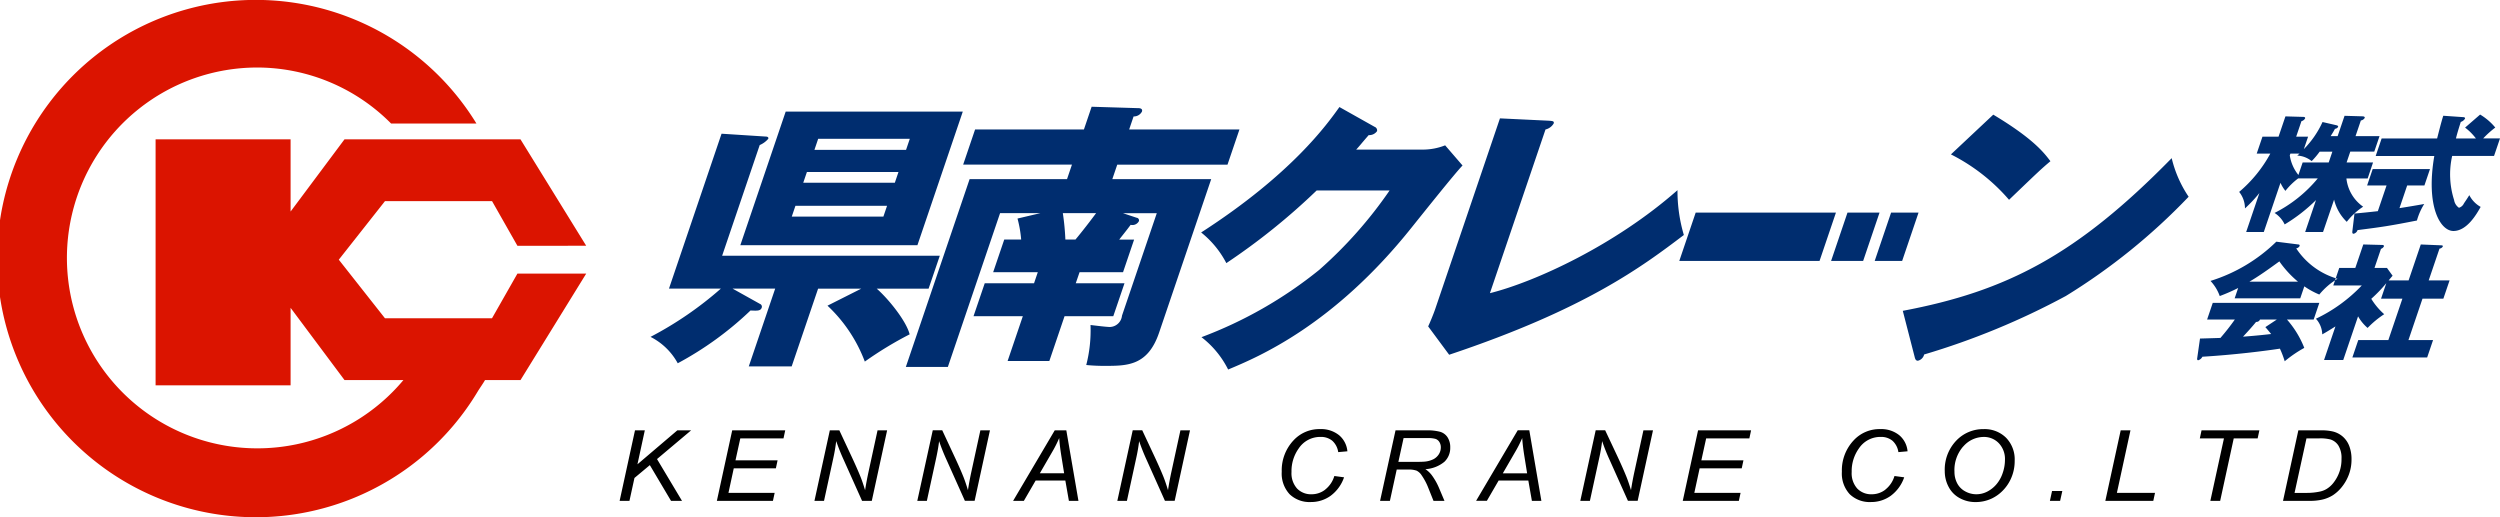 <svg id="logo.svg" xmlns="http://www.w3.org/2000/svg" width="290" height="60" viewBox="0 0 290 60">
  <defs>
    <style>
      .cls-1, .cls-2, .cls-3 {
        fill-rule: evenodd;
      }

      .cls-2 {
        fill: #002d6f;
      }

      .cls-3 {
        fill: #db1400;
      }
    </style>
  </defs>
  <path id="KENNAN_CRANE_CO.LTD" data-name="KENNAN CRANE CO.LTD" class="cls-1" d="M653.016,80.1l0.581-2.656,1.785-1.49L657.84,80.1h1.273l-2.9-4.849,3.958-3.332h-1.6l-4.627,3.94,0.854-3.94h-1.139L651.876,80.1h1.14Zm16.644,0,0.2-.926H664.5l0.616-2.846H670l0.2-.932h-4.883l0.558-2.545h5.011l0.2-.932h-6.15L663.156,80.1h6.5Zm5.926,0,1.081-4.972A19.64,19.64,0,0,0,677,73.164a22.965,22.965,0,0,0,.878,2.2L680,80.1h1.128l1.778-8.181h-1.11l-1.046,4.81q-0.238,1.1-.4,2.132-0.289-.949-0.511-1.507-0.384-.96-1.041-2.366l-1.435-3.069H676.26L674.476,80.1h1.11Zm11.93,0,1.082-4.972q0.249-1.161.337-1.959a22.672,22.672,0,0,0,.877,2.2l2.116,4.727h1.128l1.779-8.181h-1.111l-1.046,4.81q-0.239,1.1-.395,2.132-0.291-.949-0.512-1.507-0.382-.96-1.04-2.366L689.3,71.914h-1.1L686.406,80.1h1.11Zm11.251,0,1.366-2.355h3.447l0.412,2.355H705.1l-1.407-8.181h-1.343l-4.83,8.181h1.25Zm3.255-5.619a14.42,14.42,0,0,0,.848-1.669q0.046,0.815.239,2.037L703.44,76.9h-2.819Zm8.7,5.619,1.081-4.972a19.64,19.64,0,0,0,.337-1.959,22.965,22.965,0,0,0,.878,2.2l2.116,4.727h1.128l1.778-8.181h-1.11l-1.046,4.81q-0.239,1.1-.395,2.132-0.291-.949-0.512-1.507-0.384-.96-1.04-2.366L712.5,71.914h-1.105L709.61,80.1h1.11Zm23.018-1.317a2.552,2.552,0,0,1-1.6.552,2.237,2.237,0,0,1-1.679-.664,2.65,2.65,0,0,1-.646-1.925,4.511,4.511,0,0,1,.837-2.729,2.983,2.983,0,0,1,2.529-1.334,2.05,2.05,0,0,1,1.357.438,2.187,2.187,0,0,1,.695,1.325l1.064-.095a2.741,2.741,0,0,0-.974-1.875,3.323,3.323,0,0,0-2.194-.7,4.067,4.067,0,0,0-3.064,1.289,5.074,5.074,0,0,0-1.383,3.655,3.524,3.524,0,0,0,.91,2.606,3.325,3.325,0,0,0,2.461.91,3.874,3.874,0,0,0,2.3-.725,4.463,4.463,0,0,0,1.558-2.143l-1.128-.151A3.113,3.113,0,0,1,733.738,78.778Zm7.489,1.317,0.791-3.633h1.325a2.668,2.668,0,0,1,.983.131,1.5,1.5,0,0,1,.592.55,7.01,7.01,0,0,1,.756,1.429l0.61,1.523h1.273l-0.651-1.54a7.173,7.173,0,0,0-.86-1.49,3.138,3.138,0,0,0-.7-0.647,3.811,3.811,0,0,0,2.2-.854,2.211,2.211,0,0,0,.68-1.657,2.1,2.1,0,0,0-.311-1.183,1.551,1.551,0,0,0-.857-0.639,5.733,5.733,0,0,0-1.605-.17h-3.574L740.088,80.1h1.139Zm1.587-7.282h2.779a3.167,3.167,0,0,1,.93.095,0.848,0.848,0,0,1,.442.36,1.137,1.137,0,0,1,.168.622,1.478,1.478,0,0,1-.227.792,1.617,1.617,0,0,1-.639.586,2.849,2.849,0,0,1-1.058.279q-0.331.028-1.424,0.028H742.21Zm9.658,7.282,1.366-2.355h3.447L757.7,80.1H758.8L757.4,71.914h-1.343l-4.83,8.181h1.25Zm3.255-5.619a14.61,14.61,0,0,0,.849-1.669q0.046,0.815.238,2.037l0.331,2.054h-2.819Zm8.7,5.619,1.081-4.972a19.681,19.681,0,0,0,.338-1.959,22.672,22.672,0,0,0,.877,2.2l2.116,4.727h1.128l1.779-8.181h-1.111l-1.046,4.81q-0.238,1.1-.395,2.132-0.291-.949-0.512-1.507-0.384-.96-1.04-2.366L766.2,71.914h-1.1L763.315,80.1h1.11Zm17.278,0,0.2-.926h-5.365l0.616-2.846h4.883l0.2-.932h-4.883l0.558-2.545h5.011l0.2-.932h-6.15L775.2,80.1h6.5Zm17.014-1.317a2.552,2.552,0,0,1-1.6.552,2.237,2.237,0,0,1-1.68-.664,2.654,2.654,0,0,1-.645-1.925,4.511,4.511,0,0,1,.837-2.729,2.982,2.982,0,0,1,2.529-1.334,2.05,2.05,0,0,1,1.357.438,2.181,2.181,0,0,1,.694,1.325l1.064-.095a2.736,2.736,0,0,0-.973-1.875,3.324,3.324,0,0,0-2.2-.7,4.065,4.065,0,0,0-3.063,1.289,5.074,5.074,0,0,0-1.383,3.655,3.528,3.528,0,0,0,.909,2.606,3.327,3.327,0,0,0,2.462.91,3.874,3.874,0,0,0,2.3-.725,4.469,4.469,0,0,0,1.558-2.143l-1.128-.151A3.119,3.119,0,0,1,798.717,78.778Zm7.312-.321a3.092,3.092,0,0,0,1.273,1.309,3.758,3.758,0,0,0,1.863.469,4.362,4.362,0,0,0,1.848-.4,4.434,4.434,0,0,0,1.232-.857,4.717,4.717,0,0,0,.954-1.32,4.924,4.924,0,0,0,.5-2.215,3.6,3.6,0,0,0-1-2.67,3.527,3.527,0,0,0-2.6-1,4.292,4.292,0,0,0-3.194,1.353,4.865,4.865,0,0,0-1.316,3.541A3.844,3.844,0,0,0,806.029,78.457Zm1.712-4.676a3.142,3.142,0,0,1,2.36-1.1,2.367,2.367,0,0,1,1.758.725,2.658,2.658,0,0,1,.712,1.948,4.656,4.656,0,0,1-.27,1.532,3.913,3.913,0,0,1-.739,1.311,3.5,3.5,0,0,1-1.06.832,2.746,2.746,0,0,1-1.25.3,2.637,2.637,0,0,1-1.3-.34,2.232,2.232,0,0,1-.928-0.943,2.844,2.844,0,0,1-.31-1.323A4.138,4.138,0,0,1,807.741,73.781ZM818.973,80.1l0.256-1.144h-1.192L817.788,80.1h1.185Zm10.809,0,0.2-.926h-4.423l1.575-7.254H826L824.219,80.1h5.563Zm7.757,0,1.575-7.249h2.773l0.2-.932h-6.708l-0.2.932h2.8L836.4,80.1h1.14Zm10.36,0a6.481,6.481,0,0,0,1.4-.128,4.045,4.045,0,0,0,1.3-.516,4.473,4.473,0,0,0,1.053-.965,5.156,5.156,0,0,0,.813-1.429,4.98,4.98,0,0,0,.311-1.8,4.2,4.2,0,0,0-.25-1.49,2.762,2.762,0,0,0-.744-1.108,2.732,2.732,0,0,0-1.191-.617,5.907,5.907,0,0,0-1.413-.128h-2.569L844.83,80.1H847.9Zm-0.348-7.249h1.5a4.7,4.7,0,0,1,1.285.128,1.7,1.7,0,0,1,.918.706,2.717,2.717,0,0,1,.361,1.526,4.374,4.374,0,0,1-.971,2.84,2.954,2.954,0,0,1-.75.664,2.443,2.443,0,0,1-.756.3,7.317,7.317,0,0,1-1.621.162h-1.349Z" transform="translate(-580 -22)"/>
  <path id="シェイプ_2" data-name="シェイプ 2" class="cls-2" d="M657.6,55.483l6.1-17.973,5.1,0.329c0.2,0,.384.066,0.317,0.264a2.7,2.7,0,0,1-.991.724l-4.358,12.838h25.249l-1.3,3.819H681.7c1.358,1.185,3.431,3.752,3.819,5.3a42.073,42.073,0,0,0-5.2,3.16,17.116,17.116,0,0,0-4.331-6.485l3.92-1.975H674.9L671.835,64.5h-4.976l3.062-9.019H664.98l3.187,1.778a0.34,0.34,0,0,1,.193.428c-0.134.4-.563,0.362-1.3,0.329a38.555,38.555,0,0,1-8.442,6.123,7.38,7.38,0,0,0-3.158-3.061,41.261,41.261,0,0,0,8.162-5.6H657.6Zm34.085-20.541-5.264,15.5H665.878l5.263-15.5h20.545ZM672.271,45.871l-0.425,1.251h10.628l0.425-1.251H672.271Zm1.33-3.917L673.176,43.2H683.8l0.424-1.251H673.6Zm11.5-2.568,0.436-1.284H674.908l-0.435,1.284H685.1Zm19.688,15.471h5.653l-1.3,3.819h-5.653l-1.766,5.2h-4.84l1.766-5.2h-5.72l1.3-3.819h5.72l0.436-1.284h-5.178l1.285-3.786h1.963a13.565,13.565,0,0,0-.425-2.436l2.649-.625h-4.671L689.95,64.568h-4.874l7.4-21.792h11.3l0.57-1.679H691.725l1.386-4.082h12.624l0.894-2.633,5.427,0.165c0.271,0,.508.1,0.408,0.4a1.056,1.056,0,0,1-.969.56l-0.514,1.514h12.794L722.389,41.1H709.6l-0.571,1.679H720.5l-6.045,17.809c-1.308,3.852-3.711,3.852-6.284,3.852a20.06,20.06,0,0,1-2.166-.1A16.14,16.14,0,0,0,706.5,59.7c0.554,0.066,1.851.23,2.258,0.23a1.456,1.456,0,0,0,1.394-1.317l4.035-11.883h-3.926l1.581,0.527a0.307,0.307,0,0,1,.272.395,0.852,0.852,0,0,1-.958.428c-0.561.758-.9,1.153-1.326,1.712h1.727l-1.286,3.786h-5.043Zm-1.5-8.13a28.47,28.47,0,0,1,.294,3.061h1.171c0.225-.263,1.326-1.613,2.393-3.061h-3.858Zm41.777-7.374a7.045,7.045,0,0,0,2.571-.494l2.016,2.337c-0.945.987-4.541,5.5-5.889,7.176-9.079,11.39-17.833,15.044-21.3,16.492a10.867,10.867,0,0,0-3.092-3.752,49.063,49.063,0,0,0,13.649-7.8,49.812,49.812,0,0,0,8.172-9.217h-8.461a75.505,75.505,0,0,1-10.477,8.427,11.029,11.029,0,0,0-2.922-3.555c10.527-6.781,14.626-12.574,16.041-14.55l4.091,2.3a0.436,0.436,0,0,1,.273.494,1.1,1.1,0,0,1-.969.461c-0.888,1.021-1.079,1.284-1.45,1.679h7.751ZM759.624,36c0.429,0.033.7,0.033,0.6,0.329a1.491,1.491,0,0,1-.946.691L752.83,56.009c5.253-1.317,14.513-5.563,21.758-11.949a18.014,18.014,0,0,0,.739,5.2c-4.828,3.653-11.378,8.592-27.224,13.891l-2.436-3.291c0.224-.461.65-1.514,0.806-1.975l7.521-22.154Zm34.683,10.665-1.9,5.6h3.718l1.9-5.6h-3.718Zm-17.609,0-1.9,5.6h16.269l1.9-5.6H776.7Zm22.667,0-1.9,5.6h3.184l1.9-5.6h-3.185Zm1.358,11.39c12.076-2.276,20.2-6.488,31.193-17.71a13.6,13.6,0,0,0,1.966,4.477,71.174,71.174,0,0,1-14.247,11.514A86.163,86.163,0,0,1,803.2,63.12a0.97,0.97,0,0,1-.719.724c-0.2,0-.305-0.1-0.386-0.461ZM811.22,35.3c4.725,2.831,5.926,4.477,6.629,5.4-1.137.955-1.5,1.317-4.8,4.477a21.949,21.949,0,0,0-6.741-5.267Zm38.253,13.609H847.4l1.256-3.7a19.08,19.08,0,0,1-3.635,2.824,3.171,3.171,0,0,0-1.172-1.332,15.673,15.673,0,0,0,5.015-4.008H846.59a8.115,8.115,0,0,0-1.483,1.448,4.12,4.12,0,0,1-.57-0.936L842.6,48.913h-2.045l1.535-4.52a16.3,16.3,0,0,1-1.674,1.785,3.051,3.051,0,0,0-.673-1.916,15.539,15.539,0,0,0,3.616-4.447h-1.58l0.666-1.96h1.865l0.8-2.355,2.026,0.058c0.075,0,.316,0,0.251.19a0.668,0.668,0,0,1-.42.307l-0.611,1.8h1.383L847.246,39.3a10.909,10.909,0,0,0,2.166-3.145L851,36.522c0.2,0.044.246,0.117,0.216,0.2a0.447,0.447,0,0,1-.36.219c-0.124.234-.169,0.322-0.5,0.848h0.811l0.8-2.355,2.056,0.059c0.21,0,.32.073,0.281,0.19a0.631,0.631,0,0,1-.445.293l-0.616,1.813h2.782l-0.611,1.8h-2.782l-0.427,1.258h3.067L854.65,42.7h-2.466a4.6,4.6,0,0,0,1.941,3.277,7.828,7.828,0,0,0-1.9,1.755,5.284,5.284,0,0,1-1.471-2.575Zm-3.858-8.88a4.741,4.741,0,0,0,1,2.268l0.491-1.448h3.023l0.426-1.258h-1.473a9.17,9.17,0,0,1-.929,1.1,2.855,2.855,0,0,0-1.676-.643c0.08-.059.17-0.147,0.275-0.234h-1.068Zm12.724,6.115c1.207-.19,2.149-0.351,2.871-0.482a7.237,7.237,0,0,0-.846,1.917c-3.112.614-4,.746-6.889,1.112a0.624,0.624,0,0,1-.46.424c-0.121,0-.166-0.088-0.141-0.293l0.244-2.048c0.792-.073,1.678-0.161,2.711-0.278l1.012-2.984h-2.255l0.646-1.9h6.646l-0.645,1.9h-2Zm9.354-10.855a6.752,6.752,0,0,1,1.759,1.507,10.981,10.981,0,0,0-1.4,1.258H870l-0.691,2.034h-4.857a9.749,9.749,0,0,0,.221,5.106,1.35,1.35,0,0,0,.565.907,0.933,0.933,0,0,0,.58-0.512c0.179-.264.389-0.571,0.623-0.951A3.247,3.247,0,0,0,867.756,46c-0.458.819-1.58,2.794-3.158,2.794-1.534,0-3.223-2.868-2.219-8.7h-6.8l0.691-2.034h6.435c0.193-.746.476-1.887,0.714-2.633l2.321,0.161c0.091,0,.241.044,0.2,0.175a0.877,0.877,0,0,1-.49.381c-0.193.614-.411,1.3-0.56,1.916h2.316a6.345,6.345,0,0,0-1.257-1.258ZM835.2,61.273c0.441-.015,1.032-0.029,2.37-0.073a26.433,26.433,0,0,0,1.673-2.136h-3.218l0.655-1.932h12.362l-0.656,1.932h-3.1a11.093,11.093,0,0,1,2.01,3.291,14.254,14.254,0,0,0-2.27,1.551,10.86,10.86,0,0,0-.557-1.463c-1.823.278-5.311,0.716-8.994,0.937a0.768,0.768,0,0,1-.485.409c-0.12,0-.136-0.132-0.116-0.234Zm11.629-4.667h-7.609l0.407-1.2a20.766,20.766,0,0,1-2.137.936,5.053,5.053,0,0,0-1.073-1.756,18.94,18.94,0,0,0,7.635-4.55l2.567,0.322a0.135,0.135,0,0,1,.131.19,0.543,0.543,0,0,1-.39.263,8.583,8.583,0,0,0,4.788,3.526,8.4,8.4,0,0,0-2.11,1.829,9.008,9.008,0,0,1-1.737-.951Zm-2.714,2.458h-1.955a0.45,0.45,0,0,1-.455.278c-0.469.585-.989,1.141-1.514,1.712,1.559-.117,2.5-0.22,3.262-0.308-0.3-.366-0.467-0.571-0.673-0.8Zm2.452-4.389a11.944,11.944,0,0,1-2.162-2.355c-1.161.848-2.391,1.726-3.476,2.355h5.638Zm12.83-.147,1.415-4.169,2.417,0.1a0.114,0.114,0,0,1,.131.147,0.5,0.5,0,0,1-.38.234l-1.252,3.687h2.422l-0.721,2.121h-2.421l-1.629,4.8h2.856l-0.685,2.019h-8.676l0.685-2.019h3.489l1.629-4.8H856.2l0.611-1.8a16.382,16.382,0,0,1-1.744,1.814,7.86,7.86,0,0,0,1.5,1.785,10.858,10.858,0,0,0-1.925,1.594,5.03,5.03,0,0,1-1.106-1.346l-1.719,5.062h-2.226l1.321-3.892c-0.8.5-1.085,0.673-1.53,0.922a2.784,2.784,0,0,0-.738-1.814,17.987,17.987,0,0,0,5.327-3.862h-3.309l0.691-2.033h1.864l0.924-2.721,2.206,0.058c0.09,0,.23.029,0.176,0.19a0.629,0.629,0,0,1-.33.263l-0.75,2.209h1.444l0.654,0.907c-0.075.087-.4,0.468-0.454,0.541H859.4Z" transform="translate(-580 -22)"/>
  <path id="シェイプ_10" data-name="シェイプ 10" class="cls-3" d="M637.073,58.918H624.655L619.3,52.124l5.359-6.795h12.418l2.943,5.18H648l-7.624-12.345H619.961l-6.252,8.375V38.164h-15.66V66.7h15.66V57.709l6.252,8.375H626.8a22.088,22.088,0,1,1-17-36.252,21.886,21.886,0,0,1,15.565,6.495h9.9a30.006,30.006,0,1,0,.177,31.042c0.2-.329.639-0.948,0.822-1.285h4.117L648,53.739h-7.98Z" transform="translate(-580 -22)"/>
</svg>
